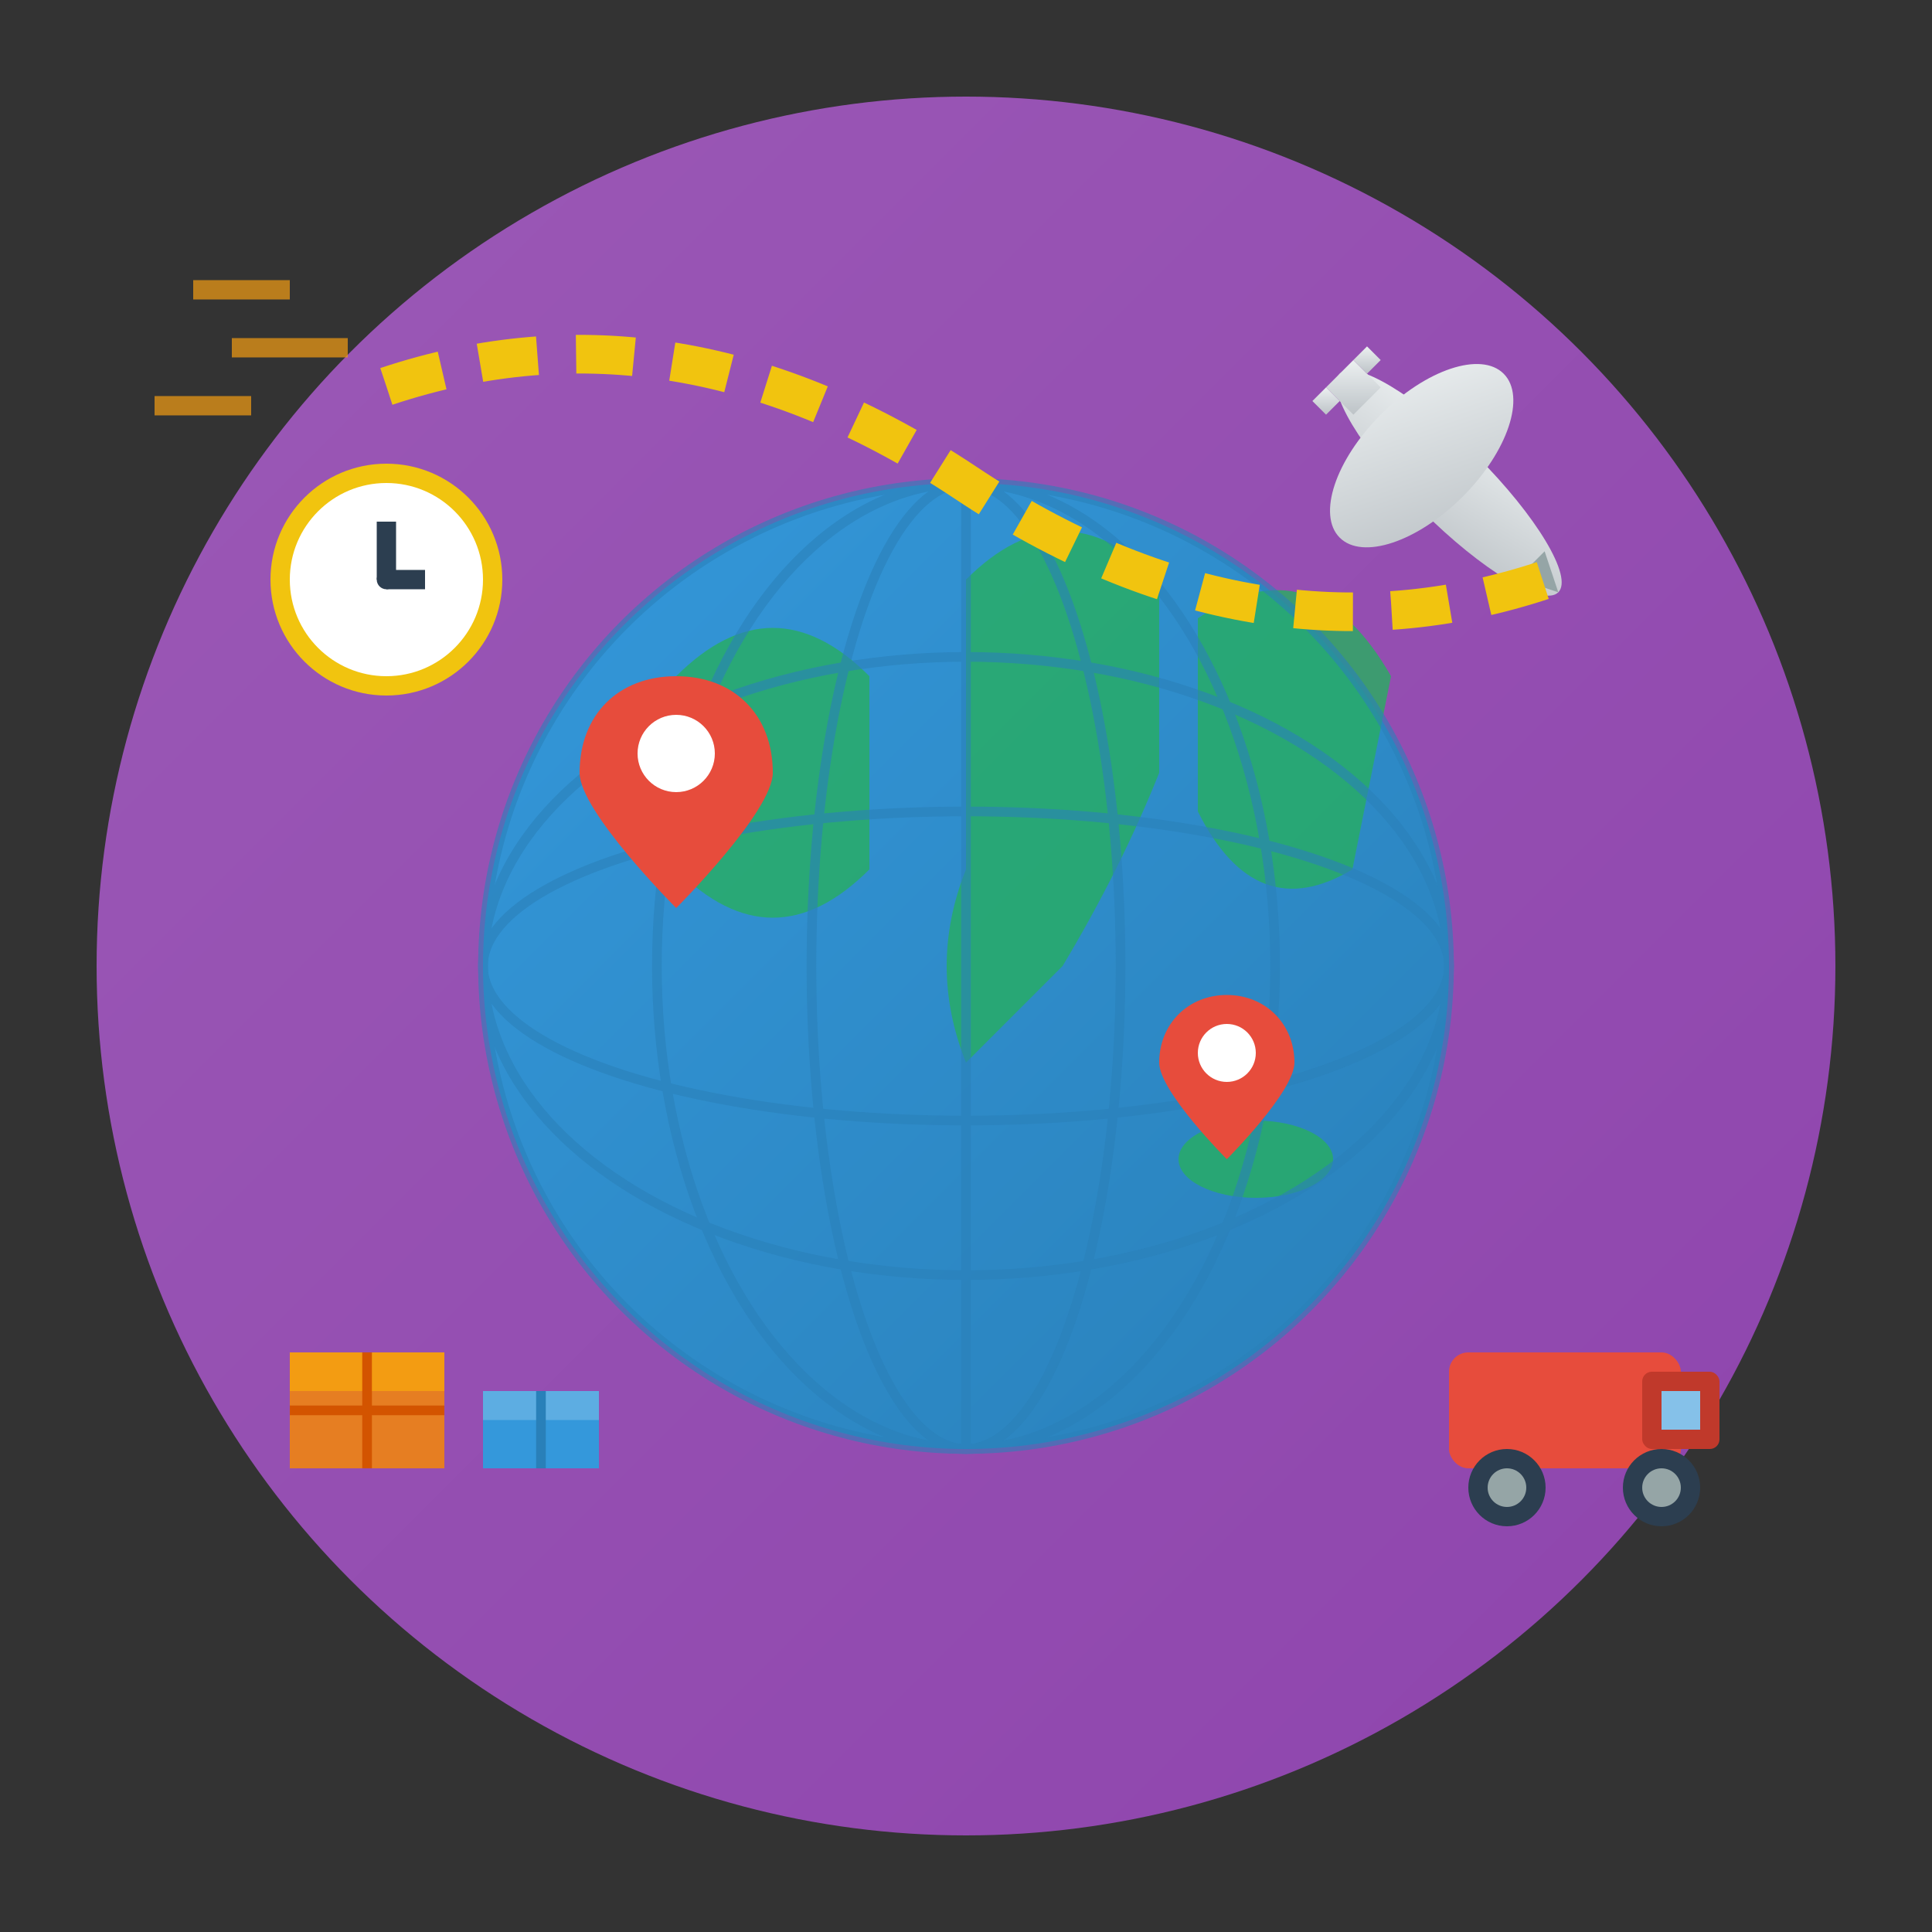 <svg width="100" height="100" xmlns="http://www.w3.org/2000/svg">
  <rect width="100%" height="100%" fill="#333333" stroke="none"/>
  <defs>
    <linearGradient id="deliveryGrad" x1="0%" y1="0%" x2="100%" y2="100%">
      <stop offset="0%" style="stop-color:#9b59b6;stop-opacity:1" />
      <stop offset="100%" style="stop-color:#8e44ad;stop-opacity:1" />
    </linearGradient>
    <linearGradient id="globeGrad" x1="0%" y1="0%" x2="100%" y2="100%">
      <stop offset="0%" style="stop-color:#3498db;stop-opacity:1" />
      <stop offset="100%" style="stop-color:#2980b9;stop-opacity:1" />
    </linearGradient>
    <linearGradient id="planeGrad" x1="0%" y1="0%" x2="100%" y2="100%">
      <stop offset="0%" style="stop-color:#ecf0f1;stop-opacity:1" />
      <stop offset="100%" style="stop-color:#bdc3c7;stop-opacity:1" />
    </linearGradient>
  </defs>
  
  <!-- Background circle -->
  <circle cx="50" cy="50" r="45" fill="url(#deliveryGrad)"/>
  
  <!-- Globe -->
  <circle cx="50" cy="50" r="25" fill="url(#globeGrad)"/>
  
  <!-- Continents -->
  <g fill="#27ae60" opacity="0.8">
    <!-- North America -->
    <path d="M 35 35 Q 40 30 45 35 L 45 45 Q 40 50 35 45 Z"/>
    
    <!-- Europe/Africa -->
    <path d="M 50 30 Q 55 25 60 30 L 60 40 Q 58 45 55 50 L 50 55 Q 48 50 50 45 Z"/>
    
    <!-- Asia -->
    <path d="M 62 32 Q 68 28 72 35 L 70 45 Q 65 48 62 42 Z"/>
    
    <!-- Australia -->
    <ellipse cx="65" cy="60" rx="4" ry="2"/>
  </g>
  
  <!-- Globe grid lines -->
  <g stroke="#2980b9" stroke-width="0.5" fill="none" opacity="0.6">
    <!-- Latitude lines -->
    <ellipse cx="50" cy="50" rx="25" ry="8"/>
    <ellipse cx="50" cy="50" rx="25" ry="16"/>
    <ellipse cx="50" cy="50" rx="25" ry="25"/>
    
    <!-- Longitude lines -->
    <ellipse cx="50" cy="50" rx="8" ry="25"/>
    <ellipse cx="50" cy="50" rx="16" ry="25"/>
    <line x1="50" y1="25" x2="50" y2="75"/>
  </g>
  
  <!-- Airplane -->
  <g transform="translate(75,25) rotate(45)">
    <!-- Fuselage -->
    <ellipse cx="0" cy="0" rx="8" ry="2" fill="url(#planeGrad)"/>
    
    <!-- Wings -->
    <ellipse cx="-2" cy="0" rx="3" ry="6" fill="url(#planeGrad)"/>
    
    <!-- Tail -->
    <polygon points="-6,-1 -8,-1 -8,1 -6,1" fill="url(#planeGrad)"/>
    <polygon points="-7,-2 -8,-2 -8,-1 -7,-1" fill="url(#planeGrad)"/>
    <polygon points="-7,1 -8,1 -8,2 -7,2" fill="url(#planeGrad)"/>
    
    <!-- Nose -->
    <polygon points="6,-1 8,0 6,1" fill="#95a5a6"/>
  </g>
  
  <!-- Flight path -->
  <path d="M 20 20 Q 35 15 50 25 Q 65 35 80 30" stroke="#f1c40f" stroke-width="2" fill="none" stroke-dasharray="3,2"/>
  
  <!-- Shipping boxes -->
  <g transform="translate(15,70)">
    <!-- Box 1 -->
    <rect x="0" y="0" width="8" height="6" fill="#e67e22"/>
    <rect x="0" y="0" width="8" height="2" fill="#f39c12"/>
    <line x1="4" y1="0" x2="4" y2="6" stroke="#d35400" stroke-width="0.5"/>
    <line x1="0" y1="3" x2="8" y2="3" stroke="#d35400" stroke-width="0.5"/>
    
    <!-- Box 2 -->
    <rect x="10" y="2" width="6" height="4" fill="#3498db"/>
    <rect x="10" y="2" width="6" height="1.5" fill="#5dade2"/>
    <line x1="13" y1="2" x2="13" y2="6" stroke="#2980b9" stroke-width="0.5"/>
  </g>
  
  <!-- Delivery truck -->
  <g transform="translate(75,70)">
    <!-- Truck body -->
    <rect x="0" y="0" width="12" height="6" rx="1" fill="#e74c3c"/>
    
    <!-- Cab -->
    <rect x="10" y="1" width="4" height="4" rx="0.5" fill="#c0392b"/>
    
    <!-- Wheels -->
    <circle cx="3" cy="7" r="2" fill="#2c3e50"/>
    <circle cx="3" cy="7" r="1" fill="#95a5a6"/>
    <circle cx="11" cy="7" r="2" fill="#2c3e50"/>
    <circle cx="11" cy="7" r="1" fill="#95a5a6"/>
    
    <!-- Window -->
    <rect x="11" y="2" width="2" height="2" fill="#85c1e9"/>
  </g>
  
  <!-- Speed lines -->
  <g stroke="#f39c12" stroke-width="1" opacity="0.7">
    <line x1="10" y1="15" x2="15" y2="15"/>
    <line x1="12" y1="18" x2="18" y2="18"/>
    <line x1="8" y1="21" x2="13" y2="21"/>
  </g>
  
  <!-- Location pins -->
  <g fill="#e74c3c">
    <path d="M 30 40 C 30 37 32 35 35 35 C 38 35 40 37 40 40 C 40 42 35 47 35 47 C 35 47 30 42 30 40 Z"/>
    <circle cx="35" cy="39" r="2" fill="white"/>
    
    <path d="M 60 55 C 60 53 61.5 51.5 63.5 51.5 C 65.5 51.5 67 53 67 55 C 67 56.5 63.5 60 63.5 60 C 63.5 60 60 56.5 60 55 Z"/>
    <circle cx="63.5" cy="54.5" r="1.5" fill="white"/>
  </g>
  
  <!-- Clock/Time indicator -->
  <circle cx="20" cy="30" r="6" fill="#f1c40f"/>
  <circle cx="20" cy="30" r="5" fill="white"/>
  <line x1="20" y1="30" x2="20" y2="27" stroke="#2c3e50" stroke-width="1"/>
  <line x1="20" y1="30" x2="22" y2="30" stroke="#2c3e50" stroke-width="1"/>
  <circle cx="20" cy="30" r="0.5" fill="#2c3e50"/>
</svg>